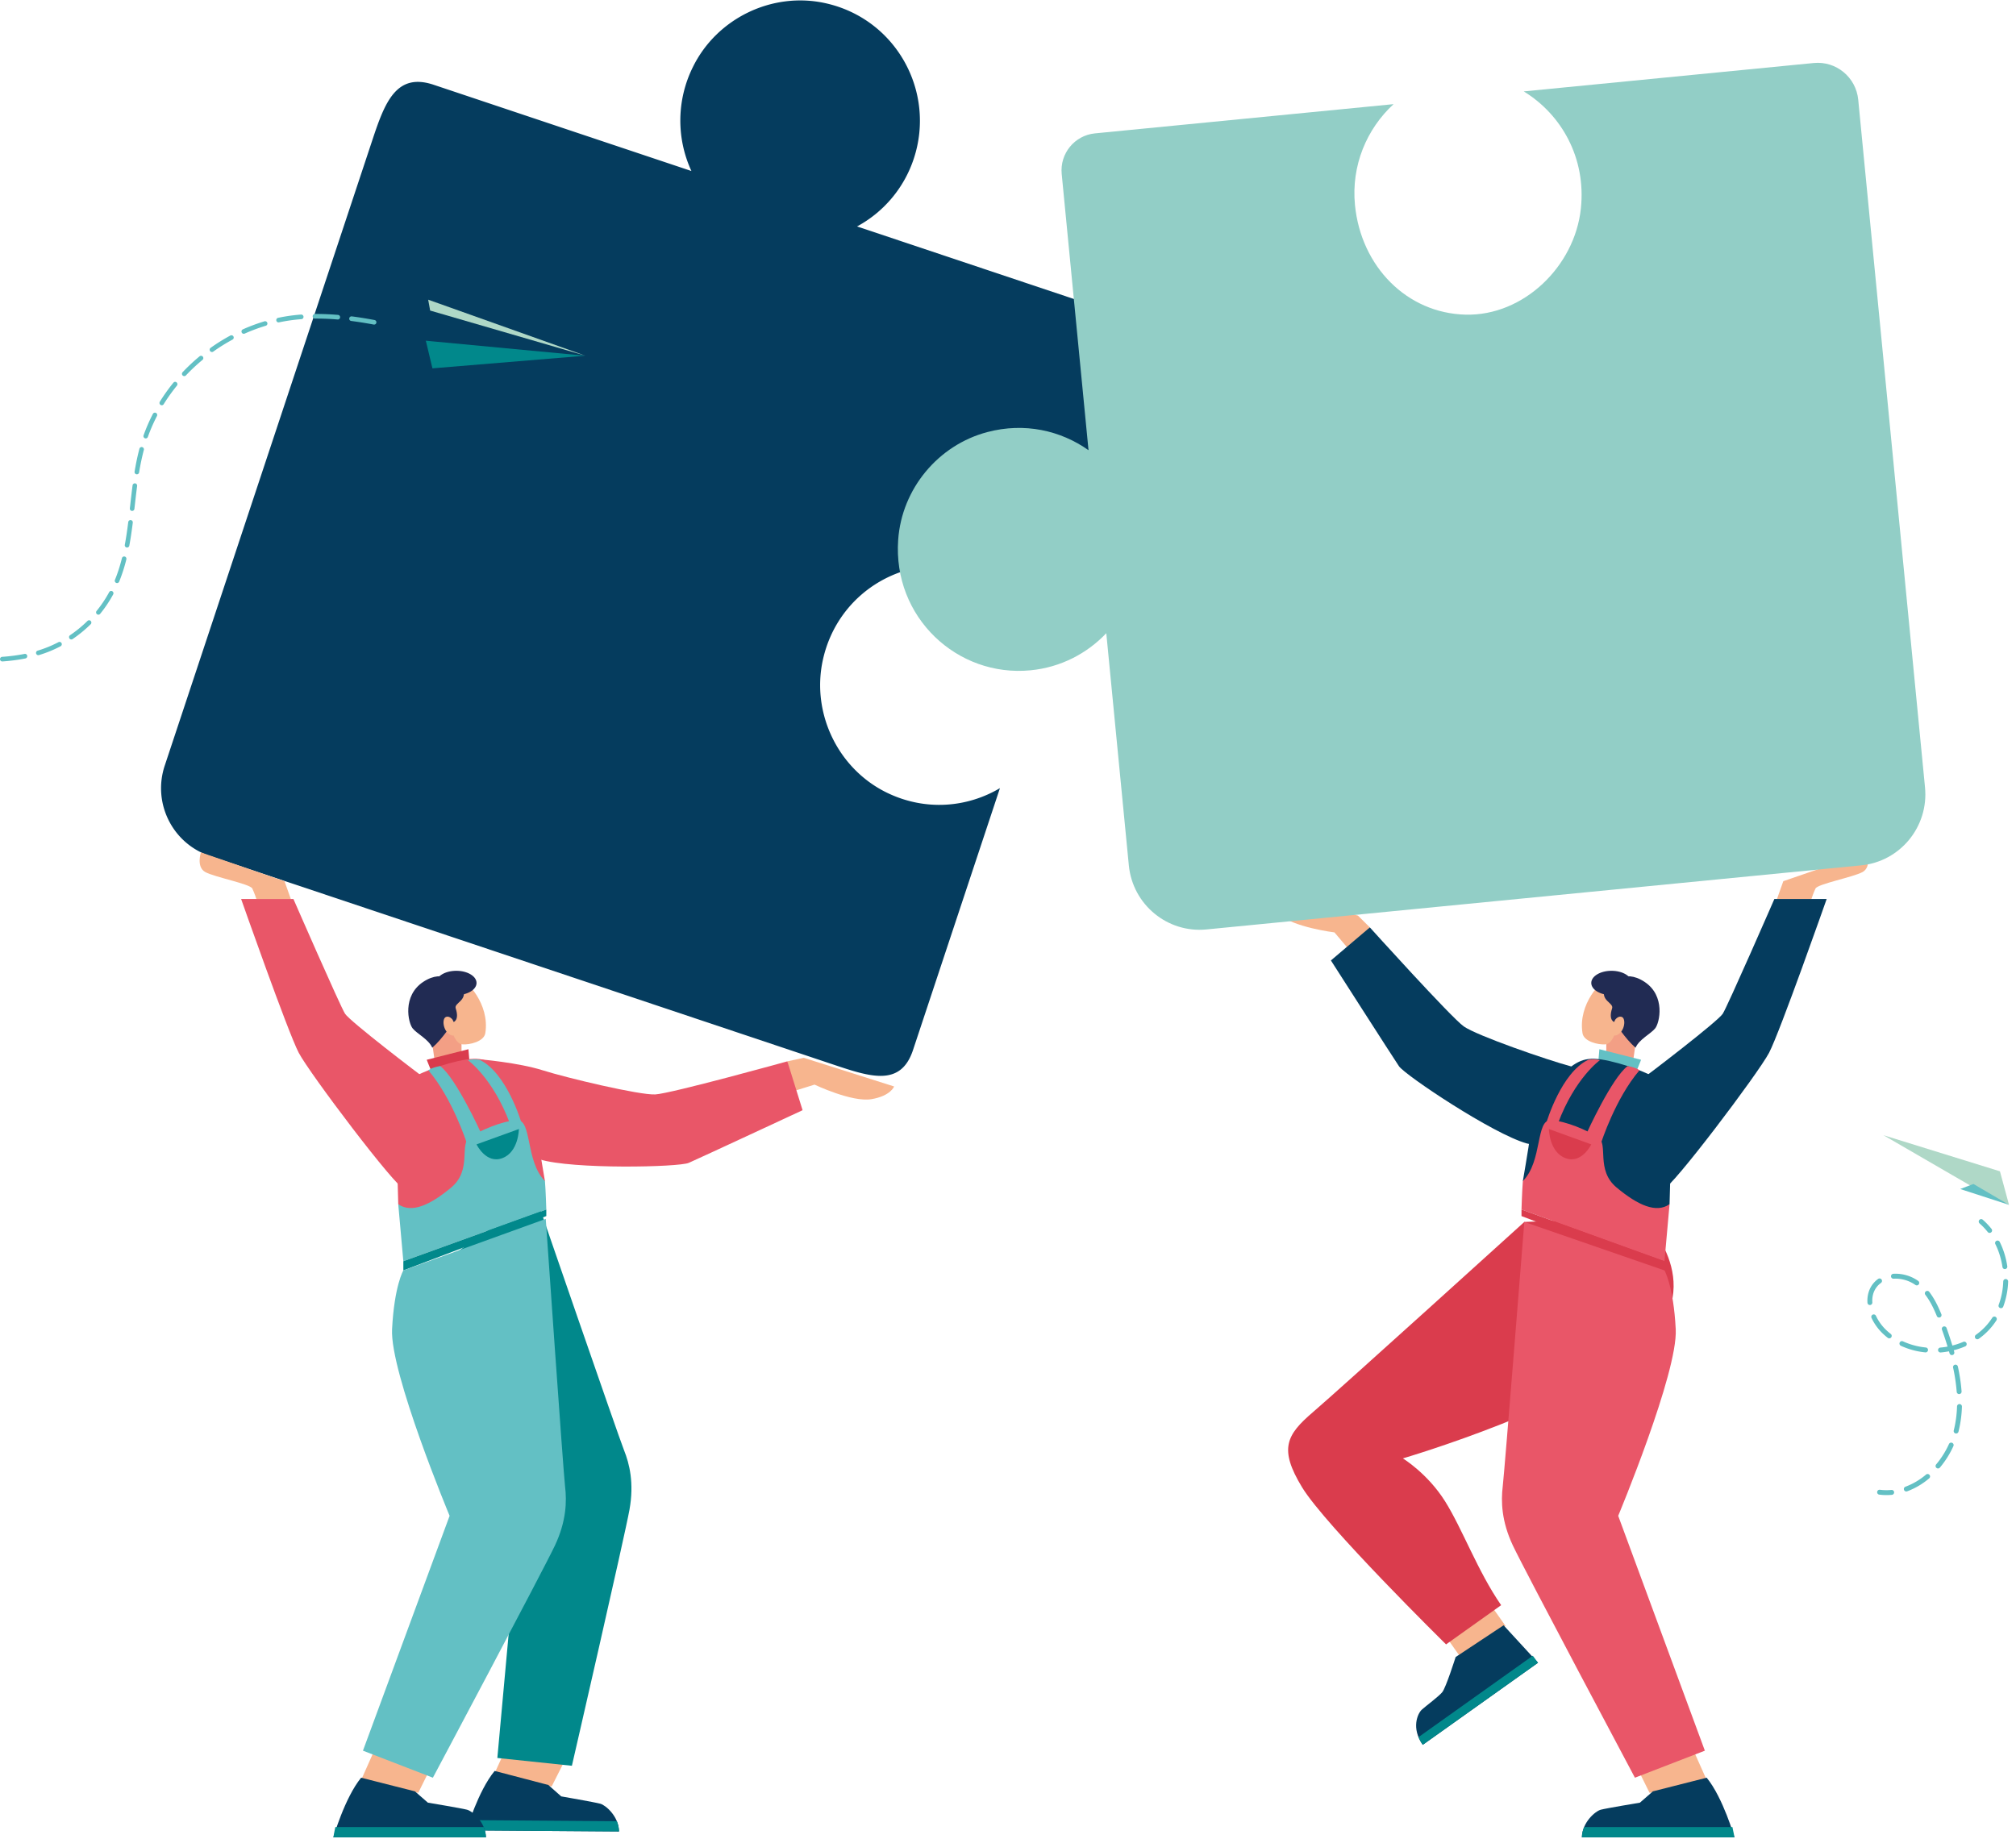 <svg width="262" height="239" xmlns="http://www.w3.org/2000/svg" xmlns:xlink="http://www.w3.org/1999/xlink"><defs><path id="path-1" d="M14.49 2.698L16.228.615.06.019z"/><path id="path-3" d="M.058.03l11.624 6.788-2.722 4.835z"/><path id="path-5" d="M.007.703l20.778 6.465L9.828 1.195 4.234.089z"/><path id="path-7" d="M.003 2.48l6.082 3.156 19.213.587L2.978 0z"/></defs><g id="Club" stroke="none" stroke-width="1" fill="none" fill-rule="evenodd"><g id="RSE-Club" transform="translate(-589 -2072)"><g id="avantage_2" transform="translate(208 1627)"><g id="Group-4" transform="translate(348 445)"><g id="rse-contenu-3" transform="translate(33)"><path id="Fill-1" fill="#AFD8C7" d="M259.913 152.256l1.18 4.361-3.74-1.761-12.578-7.292z"/><path id="Fill-2" fill="#63C0C4" d="M261.093 156.617l-6.346-2.059 1.722-.656z"/><g id="Group-5" transform="translate(245.682 149.375)"><mask id="mask-2" fill="#fff"><use xlink:href="#path-1"/></mask><path id="Fill-3" mask="url(#mask-2)" d="M14.49 2.698L16.228.615.06.019z"/></g><g id="Group-8" transform="translate(246.588 146.66)"><mask id="mask-4" fill="#fff"><use xlink:href="#path-3"/></mask><path id="Fill-6" mask="url(#mask-4)" d="M.058.03l11.624 6.788-2.722 4.835z"/></g><g id="Group-115" transform="translate(20.851)"><path d="M237.81 160.251a.319.319 0 00.16-.505 8.937 8.937 0 00-1.14-1.197.315.315 0 00-.448.032.32.32 0 00.032.45c.382.333.737.707 1.058 1.112a.317.317 0 00.339.108" id="Fill-9" fill="#63C0C4"/><path d="M228.072 167.026a4.537 4.537 0 00-2.829-.81.319.319 0 01-.338-.298.32.32 0 01.297-.34 5.12 5.12 0 013.238.926.32.32 0 01-.094.567.317.317 0 01-.274-.045m-5.89 2.611a.318.318 0 01-.338-.3c-.057-.933.192-1.783.72-2.456.191-.243.417-.458.67-.638a.317.317 0 01.443.076.32.32 0 01-.076.445 2.6 2.6 0 00-.538.513c-.435.555-.632 1.236-.584 2.022a.319.319 0 01-.298.338m17.568-4.675a.318.318 0 01-.361-.27c-.07-.47-.172-.938-.305-1.39a9.787 9.787 0 00-.617-1.582.32.32 0 01.144-.428.315.315 0 01.426.144c.265.535.486 1.102.657 1.685.142.481.25.979.324 1.479a.32.32 0 01-.268.362m-8.89 6.106c-.478-1.173-.951-2.048-1.489-2.754a.318.318 0 11.505-.388c.574.752 1.073 1.673 1.573 2.9a.32.32 0 01-.204.427.318.318 0 01-.385-.185m-6.377 2.834a8.302 8.302 0 01-.655-.564 6.82 6.82 0 01-1.454-2.025.318.318 0 11.575-.272c.32.684.776 1.318 1.317 1.834.19.182.394.357.606.521a.32.32 0 01-.104.56.317.317 0 01-.285-.054m14.603-3.873a.32.32 0 01-.187-.411c.357-.96.557-1.987.594-3.053a.318.318 0 11.636.023 10.377 10.377 0 01-.634 3.253.318.318 0 01-.41.188m-9.703 5.767a9.906 9.906 0 01-3.191-.859.32.32 0 01-.156-.424.317.317 0 01.422-.156 9.269 9.269 0 002.988.803.32.32 0 01-.063.636m6.483-1.841a.32.32 0 01.076-.445 8.122 8.122 0 001.416-1.277c.258-.295.498-.615.712-.948a.317.317 0 01.44-.096.32.32 0 01.095.442 8.701 8.701 0 01-2.296 2.4.317.317 0 01-.443-.077m-2.96 2.182a.318.318 0 01-.391-.221 29.853 29.853 0 00-.074-.259 10.61 10.61 0 01-1.073.15.318.318 0 01-.345-.29.318.318 0 01.29-.347c.317-.027.633-.07.946-.129a51.033 51.033 0 00-.722-2.175.319.319 0 11.599-.214c.285.802.53 1.543.746 2.253a9.621 9.621 0 001.438-.486.32.32 0 01.25.587c-.483.208-.99.38-1.507.512l.064.226a.32.32 0 01-.216.392l-.004.001m.879 5.08a.318.318 0 01-.341-.295 23.338 23.338 0 00-.468-3.146.317.317 0 11.621-.135c.243 1.123.404 2.21.48 3.232a.32.32 0 01-.292.343m-.497 5.114a.32.32 0 01-.228-.39l.035-.14c.227-.945.36-1.947.392-2.98a.318.318 0 11.636.022 15.473 15.473 0 01-.41 3.11l-.037.15a.319.319 0 01-.388.228m-2.477 4.479a.32.32 0 01-.038-.45 11.444 11.444 0 001.663-2.647.318.318 0 11.58.264 12.068 12.068 0 01-1.757 2.794.317.317 0 01-.448.038m-4.215 2.857a.32.32 0 01.19-.41 8.939 8.939 0 002.663-1.568.319.319 0 11.408.49 9.573 9.573 0 01-2.853 1.679l-.02.006a.318.318 0 01-.388-.197" id="Fill-11" fill="#63C0C4"/><path d="M225.078 194.3a.32.32 0 00-.12-.626 6.797 6.797 0 01-1.517-.025.32.32 0 00-.082.633 7.44 7.44 0 001.658.03.346.346 0 00.06-.013" id="Fill-13" fill="#63C0C4"/><path id="Fill-15" fill="#F7B58E" d="M167.47 212.762l-.071.446 1.61 2.28 5.8-4.133-2.903-4.11z"/><path d="M192.633 158.284s8.67 8.285.549 16.33c-8.122 8.043-31.715 14.961-31.715 14.961s3.207 1.953 5.475 5.563c2.269 3.61 4.224 9.067 7.296 13.517l-7.158 5.098s-15.69-15.447-18.715-20.425c-3.024-4.979-2.057-6.797 1.406-9.758 3.464-2.962 27.48-24.732 27.48-24.732l15.382-.554z" id="Fill-17" fill="#DA3C4D"/><path d="M174.555 211.269l-6.231 4.128s-1.265 3.999-1.746 4.574c-.48.575-2.08 1.752-2.638 2.254-.559.5-1.418 2.417.111 4.581l14.98-10.668-4.476-4.87z" id="Fill-19" fill="#053C5E"/><path d="M178.353 215.226l.677.912-14.979 10.668a5.068 5.068 0 01-.555-.999l14.857-10.581z" id="Fill-21" fill="#01888B"/><path d="M210.085 116.86l.824-2.316 10.86-3.74s.642 1.89-.57 2.555c-1.21.664-5.821 1.543-6.106 2.136-.285.593-.53 1.364-.53 1.364h-4.478z" id="Fill-23" fill="#F7B58E"/><path d="M157.174 120.55l-1.547-1.533-11.91-3.176s-.289 1.282 1.624 2.995c1.912 1.712 7.235 2.366 7.235 2.366l1.928 2.277 2.67-2.93z" id="Fill-25" fill="#F7B58E"/><path id="Fill-27" fill="#F7B58E" d="M199.25 227.568l1.779 3.989-7.506 1.483-2.71-5.472z"/><path d="M191.019 141.813s-4.4-2.31-7.603-3.167c-3.204-.856-12.375-4.04-14.043-5.231-1.667-1.19-12.199-12.865-12.199-12.865l-5.059 4.297s8.051 12.575 8.841 13.744c.79 1.169 12.269 8.845 16.629 10.048 4.36 1.204 14.483-5.746 13.434-6.826" id="Fill-29" fill="#053C5E"/><path id="Fill-31" fill="#F39F85" d="M191.672 135.9l-.258 1.86-3.511-1.068v-2.896h3.237z"/><path d="M189.11 134.104s-.402 1.569-1.32 1.65c-.918.08-2.804-.355-2.98-1.456-.612-3.834 2.545-6.956 3.173-6.94.628.016 2.03 3.818 1.933 3.899-.097.08-.805 2.847-.805 2.847" id="Fill-33" fill="#F7B58E"/><path d="M189.014 132.89s-.888-.184-.356-1.811c.241-.738-1.561-.966-.943-2.584.703-.63 2.427-2.673 5.165-.862 2.738 1.812 1.965 5.322 1.37 6.05-.597.728-2.063 1.407-2.546 2.507-1.353-1.164-2.69-3.3-2.69-3.3" id="Fill-35" fill="#212B53"/><path d="M189.062 132.55s.42-.582.902-.339c.484.243.37 1.78-.596 2.297-.966.518-.821-1.068-.306-1.957" id="Fill-37" fill="#F7B58E"/><path id="Fill-39" fill="#63C0C4" d="M192.425 137.76l-5.42-1.374-.115 1.373 4.99 1.363z"/><path d="M193.85 139.854s-2.305-1.2-5.495-1.925c-3.19-.725-4.046-.103-6.082 1.538-2.036 1.642-3.843 5.3-4.187 7.719-.345 2.42-1.026 6.339-1.026 6.339l17.287 4.95 1.778-1.942.43-15.51-2.705-1.169z" id="Fill-41" fill="#053C5E"/><path d="M192.212 139.129s-.296-.324-1.533-.555c-2.048 1.518-5.294 8.664-5.294 8.664s1.632.813 1.862 1.273c0 0 1.834-5.724 4.965-9.382" id="Fill-43" fill="#E95668"/><path d="M187.074 137.81s-3.24 2.3-5.454 8.222c-1.147.108-1.47-.19-1.47-.19s1.902-6.434 5.424-8.088c.877-.137 1.5.056 1.5.056" id="Fill-45" fill="#E95668"/><path d="M196.125 156.533l-.661 7.411-18.58-6.72s.068-2.358.176-3.7c2.577-2.587 1.646-8.034 3.656-7.912 2.01.122 4.669 1.314 6.099 2.195 1.43.88-.337 4.254 2.429 6.558 2.766 2.303 5.154 3.374 6.88 2.168" id="Fill-47" fill="#E95668"/><path d="M185.951 148.755l-5.505-1.992s.027 2.981 2.146 3.78c2.118.8 3.36-1.788 3.36-1.788" id="Fill-49" fill="#DA3C4D"/><path d="M216.544 116.86h-6.797s-6.08 13.938-6.71 14.918c-.631.979-9.365 7.675-11.1 8.928-1.734 1.253-2.437 6.106-1.376 8.957 1.061 2.851 3.671 5.097 4.76 4.924 1.09-.172 12.333-15.062 13.738-17.74 1.405-2.679 7.485-19.988 7.485-19.988" id="Fill-51" fill="#053C5E"/><path id="Fill-53" fill="#DA3C4D" d="M195.464 163.944v1.197l-18.58-7.065v-.852z"/><path d="M177.251 158.838s-2.578 32.499-2.808 34.4c-.23 1.9-.172 4.492 1.32 7.66 1.49 3.168 15.86 30.183 15.86 30.183l9.09-3.513-11.262-30.529s7.764-18.605 7.477-24.25c-.287-5.645-1.464-7.648-1.464-7.648l-18.213-6.303z" id="Fill-55" fill="#E95668"/><path d="M200.95 231.081l-6.991 1.774-1.686 1.47s-4.391.73-5.091.918c-.7.188-2.408 1.623-2.45 3.587h19.823s-1.463-5.124-3.605-7.749" id="Fill-57" fill="#053C5E"/><path d="M204.296 237.5c.18.803.259 1.33.259 1.33H184.73c.01-.478.12-.924.29-1.33h19.275z" id="Fill-59" fill="#01888B"/><path d="M185.951 127.772c0 .873 1.177 1.581 2.627 1.581 1.451 0 2.627-.708 2.627-1.58 0-.874-1.176-1.581-2.627-1.581-1.45 0-2.627.707-2.627 1.58" id="Fill-61" fill="#212B53"/><path id="Fill-63" fill="#F7B58E" d="M45.159 226.699l-1.808 3.975 7.495 1.54 2.75-5.452z"/><path d="M48.794 155.56s10.736 31.164 11.45 32.939c.715 1.775 1.332 4.293.713 7.741-.618 3.45-7.484 33.29-7.484 33.29l-9.688-1.015 2.956-32.42s-12.322-15.933-13.509-21.458c-1.187-5.525-.57-7.767-.57-7.767l16.132-11.31z" id="Fill-65" fill="#01888B"/><path d="M43.434 230.2l6.977 1.826 1.675 1.483s4.386.762 5.085.955c.698.193 2.395 1.64 2.423 3.605l-19.823-.148s1.5-5.113 3.663-7.721" id="Fill-67" fill="#053C5E"/><path d="M40.04 236.594a21.74 21.74 0 00-.269 1.327l19.823.148a3.645 3.645 0 00-.279-1.331l-19.275-.144z" id="Fill-69" fill="#01888B"/><path d="M69.217 8.676a15.643 15.643 0 00-.212 13.554L35.501 11.018c-4.839-1.619-6.324 2.26-7.937 7.119L.556 99.528c-1.612 4.859 1.003 10.11 5.841 11.729l81.268 27.196c4.717 1.578 8.568 2.777 10.14-1.96l11.297-34.044c-4.253 2.52-9.665 3.01-14.633.618-6.359-3.064-9.876-10.268-8.399-17.194 1.97-9.236 11.388-14.461 20.058-11.56 4.427 1.481 7.73 4.78 9.393 8.792l13.532-40.78-38.521-12.89A15.546 15.546 0 0097.9 20.64C100.8 11.9 95.586 2.405 86.36.401c-6.86-1.49-14.023 1.962-17.144 8.275" id="Fill-71" fill="#053C5E"/><path d="M16.946 116.86l-.824-2.316-10.86-3.74s-.642 1.89.57 2.555c1.21.664 5.821 1.543 6.106 2.136.285.593.53 1.364.53 1.364h4.478z" id="Fill-73" fill="#F7B58E"/><path d="M81.475 137.963l2.124-.462 11.75 3.727s-.44 1.238-2.969 1.655c-2.528.417-7.371-1.895-7.371-1.895l-2.843.884-.691-3.91z" id="Fill-75" fill="#F7B58E"/><path id="Fill-77" fill="#F7B58E" d="M27.78 227.568l-1.778 3.989 7.506 1.483 2.71-5.472z"/><path d="M41.553 137.705s4.947.416 8.11 1.417c3.161 1 12.604 3.247 14.647 3.139 2.044-.108 17.165-4.299 17.165-4.299l1.978 6.351s-13.507 6.286-14.798 6.847c-1.29.562-15.078.867-19.401-.463-4.324-1.33-9.163-12.645-7.7-12.992" id="Fill-79" fill="#E95668"/><path id="Fill-81" fill="#F39F85" d="M35.359 135.9l.258 1.86 3.511-1.068v-2.896h-3.237z"/><path d="M37.92 134.104s.403 1.569 1.321 1.65c.918.08 2.804-.355 2.98-1.456.612-3.834-2.545-6.956-3.173-6.94-.628.016-2.03 3.818-1.933 3.899.096.08.805 2.847.805 2.847" id="Fill-83" fill="#F7B58E"/><path d="M38.017 132.89s.887-.184.356-1.811c-.241-.738 1.561-.966.942-2.584-.702-.63-2.426-2.673-5.164-.862-2.738 1.812-1.965 5.322-1.37 6.05.597.728 2.063 1.407 2.546 2.507 1.353-1.164 2.69-3.3 2.69-3.3" id="Fill-85" fill="#212B53"/><path d="M37.969 132.55s-.42-.582-.902-.339c-.484.243-.371 1.78.595 2.297.967.518.822-1.068.307-1.957" id="Fill-87" fill="#F7B58E"/><path id="Fill-89" fill="#DA3C4D" d="M34.606 137.76l5.42-1.374.115 1.373-4.99 1.363z"/><path d="M33.18 139.854s2.306-1.2 5.496-1.925c3.19-.725 4.046-.103 6.082 1.538 2.036 1.642 3.843 5.3 4.187 7.719.344 2.42 1.026 6.339 1.026 6.339l-17.287 4.95-1.778-1.942-.43-15.51 2.705-1.169z" id="Fill-91" fill="#E95668"/><path d="M34.82 139.129s.295-.324 1.532-.555c2.047 1.518 5.294 8.664 5.294 8.664s-1.632.813-1.862 1.273c0 0-1.835-5.724-4.965-9.382" id="Fill-93" fill="#63C0C4"/><path d="M39.957 137.81s3.24 2.3 5.454 8.222c1.147.108 1.47-.19 1.47-.19s-1.902-6.434-5.424-8.088c-.877-.137-1.5.056-1.5.056" id="Fill-95" fill="#63C0C4"/><path d="M30.906 156.533l.661 7.411 18.58-6.72s-.068-2.358-.176-3.7c-2.577-2.587-1.646-8.034-3.656-7.912-2.01.122-4.669 1.314-6.1 2.195-1.43.88.338 4.254-2.428 6.558-2.766 2.303-5.154 3.374-6.881 2.168" id="Fill-97" fill="#63C0C4"/><path d="M41.08 148.755l5.504-1.992s-.027 2.981-2.145 3.78c-2.118.8-3.36-1.788-3.36-1.788" id="Fill-99" fill="#01888B"/><path d="M10.486 116.86h6.797s6.08 13.938 6.711 14.918c.631.979 9.365 7.675 11.1 8.928 1.734 1.253 2.437 6.106 1.376 8.957-1.061 2.851-3.671 5.097-4.76 4.924-1.09-.172-12.333-15.062-13.738-17.74-1.406-2.679-7.486-19.988-7.486-19.988" id="Fill-101" fill="#E95668"/><path id="Fill-103" fill="#01888B" d="M31.567 163.944v1.197l18.58-7.065v-.852z"/><path d="M50.075 158.441s2.283 32.896 2.512 34.797c.23 1.9.173 4.492-1.319 7.66-1.491 3.169-15.86 30.183-15.86 30.183l-9.09-3.513 11.262-30.529s-7.764-18.605-7.477-24.25c.287-5.645 1.464-7.648 1.464-7.648l18.508-6.7z" id="Fill-105" fill="#63C0C4"/><path d="M26.081 231.081l6.99 1.774 1.687 1.47s4.391.73 5.091.918c.7.188 2.408 1.623 2.45 3.587H22.476s1.463-5.124 3.605-7.749" id="Fill-107" fill="#053C5E"/><path d="M22.734 237.5c-.178.803-.258 1.33-.258 1.33h19.823a3.644 3.644 0 00-.288-1.33H22.734z" id="Fill-109" fill="#01888B"/><path d="M41.08 127.772c0 .873-1.177 1.581-2.627 1.581-1.451 0-2.627-.708-2.627-1.58 0-.874 1.176-1.581 2.627-1.581 1.45 0 2.626.707 2.626 1.58" id="Fill-111" fill="#212B53"/><path d="M177.177 11.881c4.913 3.01 8.12 8.665 7.422 15.232-.798 7.511-7.442 13.96-14.963 13.788-7.644-.176-13.618-6.256-14.396-14.265-.496-5.111 1.518-9.875 5.016-13.098l-38.808 3.8c-2.644.259-4.579 2.621-4.32 5.276l3.485 35.907c-3.62-2.566-8.322-3.633-13.154-2.356-6.392 1.69-11.112 7.379-11.582 14-.716 10.061 7.665 17.9 17.209 16.966 3.904-.382 7.326-2.176 9.837-4.82l2.93 30.176c.495 5.097 5.01 8.826 10.086 8.33l85.092-8.332c5.075-.497 8.789-5.032 8.294-10.13l-8.68-89.394c-.283-2.919-2.869-5.055-5.776-4.77l-37.692 3.69z" id="Fill-113" fill="#92CEC6"/></g><g id="Group-118" transform="translate(56.208 38.928)"><mask id="mask-6" fill="#fff"><use xlink:href="#path-5"/></mask><path id="Fill-116" mask="url(#mask-6)" d="M.007.703l20.778 6.465L9.828 1.195 4.234.089z"/></g><g id="Group-123" transform="translate(55.301 38.928)"><path id="Fill-119" fill="#AFD8C7" d="M20.786 7.311L.601 1.441.345.027"/><path id="Fill-121" fill="#01888B" d="M.025 5.36l.026.047.847 3.545 19.837-1.64z"/></g><g id="Group-126" transform="translate(52.581 40.739)"><mask id="mask-8" fill="#fff"><use xlink:href="#path-7"/></mask><path id="Fill-124" mask="url(#mask-8)" d="M.003 2.48l6.082 3.156 19.213.587L2.978 0z"/></g><g id="Group-159" transform="translate(0 40.739)" fill="#63C0C4"><path d="M5.627 43.597c.67-.238 1.332-.528 1.97-.863a.297.297 0 01.402.128.302.302 0 01-.127.405 15.87 15.87 0 01-2.807 1.147.297.297 0 01-.37-.2.3.3 0 01.198-.375c.246-.075.49-.156.734-.242" id="Fill-127"/><path d="M45.718.386c.928.12 1.895.275 2.955.473a.3.3 0 01.239.35.298.298 0 01-.347.24 52.542 52.542 0 00-2.923-.466.302.302 0 01-.257-.336.298.298 0 01.333-.26" id="Fill-129"/><path d="M40.754.616a.302.302 0 01-.12-.238.3.3 0 01.295-.304c.954-.008 1.964.032 3 .12a.297.297 0 01.271.324.298.298 0 01-.321.274 31.892 31.892 0 00-2.946-.117.292.292 0 01-.179-.059" id="Fill-131"/><path d="M11.37 39.975a.291.291 0 01.42.006.301.301 0 01-.006.424 16.614 16.614 0 01-2.348 1.926.295.295 0 01-.413-.082.302.302 0 01.081-.417 16.106 16.106 0 002.265-1.857" id="Fill-133"/><path d="M12.596 39.096a.302.302 0 01-.041-.423 15.592 15.592 0 001.633-2.439.294.294 0 01.403-.12c.14.078.198.262.119.407a16.156 16.156 0 01-1.695 2.533.295.295 0 01-.419.042" id="Fill-135"/><path d="M15.1 35.028a.302.302 0 01-.162-.392c.354-.867.65-1.787.907-2.812a.298.298 0 01.36-.219c.16.04.257.205.217.365a21.048 21.048 0 01-.933 2.894.296.296 0 01-.388.164" id="Fill-137"/><path d="M22.992 9.392a23.246 23.246 0 00-1.717 2.406.296.296 0 01-.43.081.302.302 0 01-.073-.4 23.574 23.574 0 011.76-2.468c.104-.128.282-.163.419-.041a.302.302 0 01.04.422" id="Fill-139"/><path d="M20.398 13.34c-.455.88-.852 1.792-1.18 2.711a.297.297 0 01-.457.14c-.102-.077-.148-.215-.102-.343a22.54 22.54 0 011.211-2.786.296.296 0 01.402-.127.303.303 0 01.126.405" id="Fill-141"/><path d="M26.315 6.043a24.3 24.3 0 00-2.154 2.017.296.296 0 01-.421.01.303.303 0 01-.01-.425 24.994 24.994 0 012.207-2.067.295.295 0 01.42.042.303.303 0 01-.042.423" id="Fill-143"/><path d="M31.802 2.624a.295.295 0 01-.393-.153.301.301 0 01.152-.397 23.414 23.414 0 012.827-1.05.301.301 0 01.17.576c-.93.278-1.857.622-2.756 1.024" id="Fill-145"/><path d="M17.139 25.673a.301.301 0 01-.262-.333l.042-.378c.098-.871.197-1.743.31-2.611a.299.299 0 01.335-.259.3.3 0 01.256.338c-.113.865-.211 1.733-.31 2.6l-.042.378a.298.298 0 01-.33.265" id="Fill-147"/><path d="M27.718 4.964a.295.295 0 01-.415-.073.302.302 0 01.072-.418 24.669 24.669 0 012.562-1.597.297.297 0 01.403.123.302.302 0 01-.122.407 23.77 23.77 0 00-2.5 1.558" id="Fill-149"/><path d="M16.999 26.867c.164.021.279.17.258.336-.146 1.17-.29 2.12-.451 2.988a.298.298 0 11-.586-.111c.16-.856.302-1.795.447-2.953a.298.298 0 01.332-.26" id="Fill-151"/><path d="M3.19 44.262a.298.298 0 01.348.237.3.3 0 01-.234.352c-.928.185-1.904.313-2.985.39a.295.295 0 01-.198-.059.301.301 0 01.156-.54 23.43 23.43 0 002.912-.38" id="Fill-153"/><path d="M18.484 17.38a.301.301 0 01.21.368 31.194 31.194 0 00-.613 2.909.298.298 0 11-.587-.1c.18-1.092.386-2.062.626-2.964a.297.297 0 01.364-.213" id="Fill-155"/><path d="M38.082.253c.348-.042.696-.076 1.044-.103a.299.299 0 01.319.277.3.3 0 01-.275.323 21.906 21.906 0 00-2.905.413.295.295 0 01-.353-.23.3.3 0 01.23-.357 21.59 21.59 0 011.94-.323" id="Fill-157"/></g></g></g></g></g></g></svg>